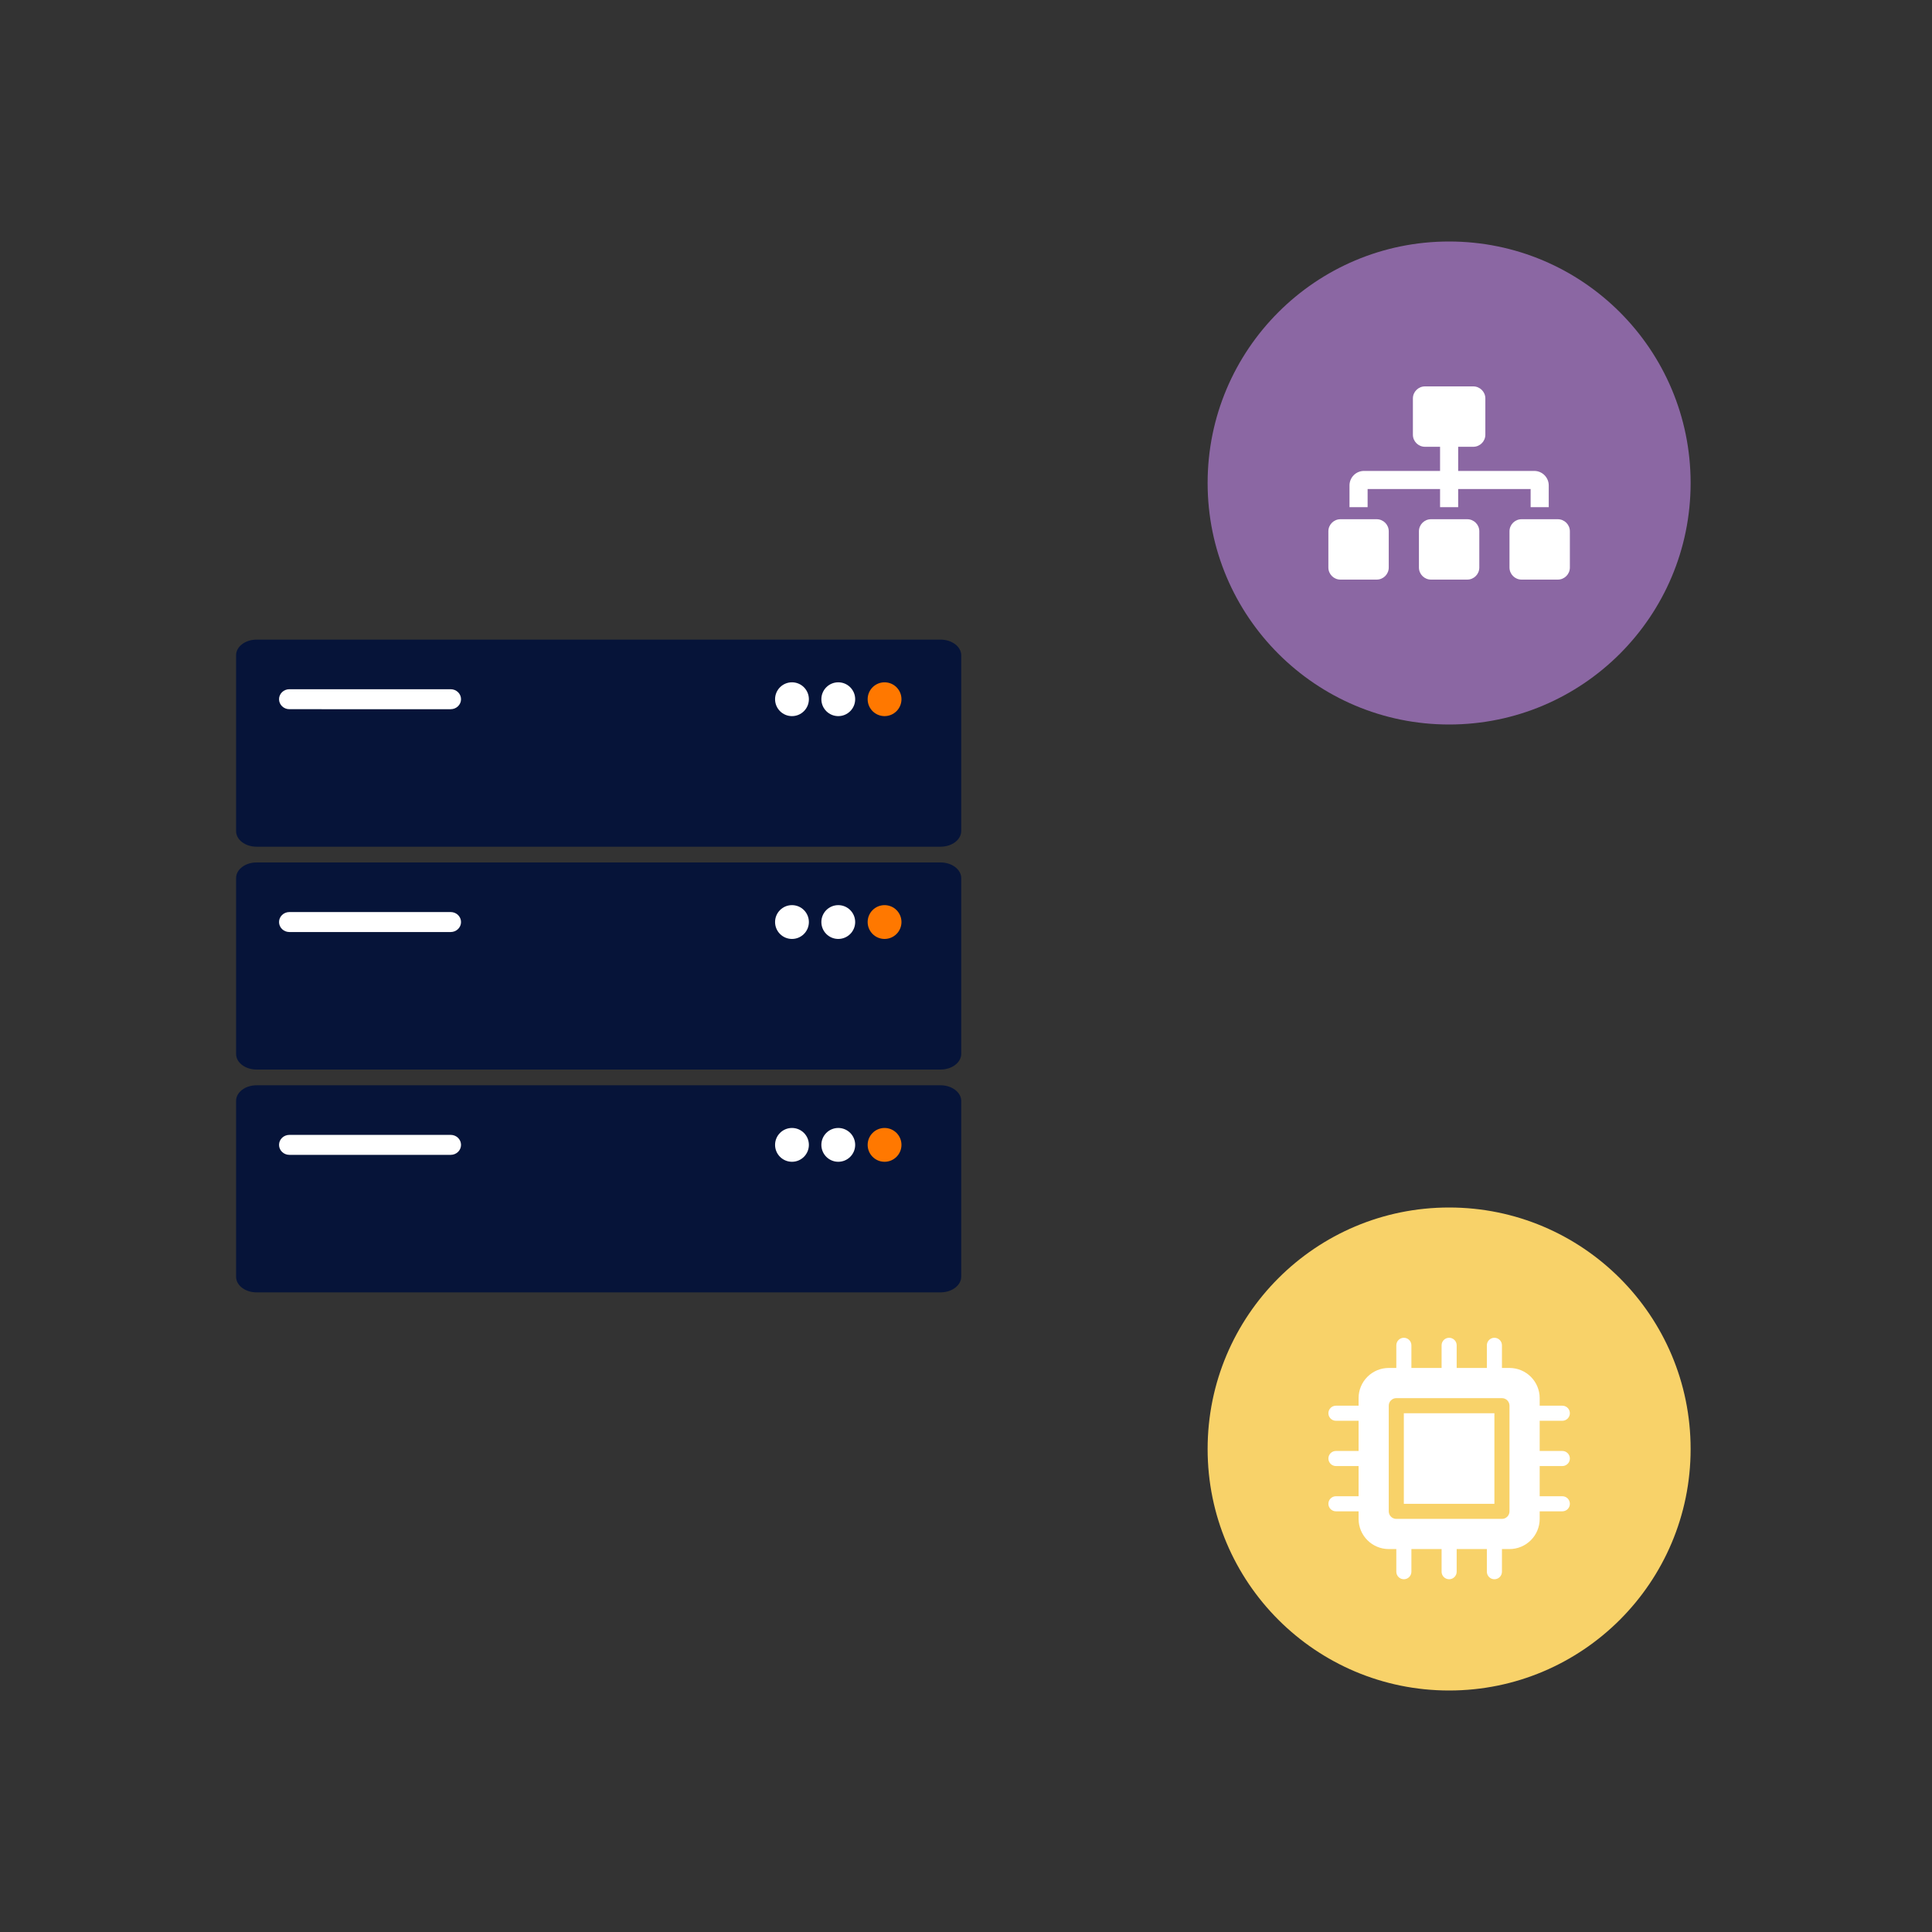 <?xml version="1.0" encoding="UTF-8"?>
<svg id="uuid-88b6a798-e5b7-4df4-9f79-e1fa6c8579f4" data-name="illustrations" xmlns="http://www.w3.org/2000/svg" width="400" height="400" viewBox="0 0 400 400">
  <rect x="0" y="0" width="400" height="400" fill="#333333" stroke="none"/>
  <defs>
    <style>
      .uuid-d366e811-037f-4369-b3b6-24a460fbc8ea {
        fill: #f8d269;
      }

      .uuid-dc17565e-a1d5-4c8d-b038-78ce8fbc3ca9 {
        fill: #061439;
      }

      .uuid-0736909a-895e-4244-85c2-d123987fe01d {
        fill: #fff;
      }

      .uuid-9822a886-e866-4211-a719-4b39671e516a {
        fill: #ff7800;
      }

      .uuid-f4e9dd55-82de-437f-bd8f-c0f0356ee689 {
        fill: #8b67a3;
      }
    </style>
  </defs>
  <circle class="uuid-d366e811-037f-4369-b3b6-24a460fbc8ea" cx="300.025" cy="300" r="50"/>
  <path class="uuid-0736909a-895e-4244-85c2-d123987fe01d" d="M290.65,311.345h18.75v-18.75h-18.75v18.75Zm28.125-17.188h4.688c.859,0,1.562-.703,1.562-1.562s-.699-1.562-1.562-1.562h-4.688v-1.562c0-3.452-2.798-6.25-6.25-6.25h-1.562v-4.688c0-.863-.703-1.562-1.562-1.562-.863,0-1.562,.7-1.562,1.562v4.688h-6.25v-4.688c0-.863-.703-1.562-1.562-1.562s-1.562,.7-1.562,1.562v4.688h-6.25v-4.688c0-.863-.703-1.562-1.562-1.562s-1.562,.7-1.562,1.562v4.688h-1.562c-3.452,0-6.25,2.798-6.25,6.25v1.562h-4.688c-.863,0-1.562,.703-1.562,1.562s.7,1.562,1.562,1.562h4.688v6.25h-4.688c-.863,0-1.562,.703-1.562,1.562s.7,1.562,1.562,1.562h4.688v6.25h-4.688c-.863,0-1.562,.703-1.562,1.562s.7,1.562,1.562,1.562h4.688v1.562c0,3.452,2.798,6.25,6.25,6.25h1.562v4.688c0,.859,.703,1.562,1.562,1.562,.863,0,1.562-.7,1.562-1.562v-4.688h6.25v4.688c0,.863,.7,1.562,1.562,1.562,.863,0,1.562-.7,1.562-1.562v-4.688h6.25v4.688c0,.863,.7,1.562,1.562,1.562,.863,0,1.562-.7,1.562-1.562v-4.688h1.562c3.452,0,6.25-2.798,6.25-6.25v-1.562h4.688c.863,0,1.562-.7,1.562-1.562s-.699-1.562-1.562-1.562h-4.688v-6.25h4.688c.859,0,1.562-.703,1.562-1.562s-.699-1.562-1.562-1.562h-4.688v-6.25Zm-6.25,18.75c0,.863-.699,1.562-1.562,1.562h-21.875c-.859,0-1.562-.703-1.562-1.562v-21.875c0-.859,.703-1.562,1.562-1.562h21.875c.859,0,1.562,.703,1.562,1.562v21.875Z"/>
  <circle class="uuid-f4e9dd55-82de-437f-bd8f-c0f0356ee689" cx="300.025" cy="100" r="50"/>
  <path class="uuid-0736909a-895e-4244-85c2-d123987fe01d" d="M285.025,107.5h-7.5c-1.38,0-2.5,1.12-2.5,2.5v7.5c0,1.38,1.12,2.5,2.5,2.5h7.5c1.38,0,2.5-1.12,2.5-2.5v-7.5c0-1.38-1.12-2.5-2.5-2.5Zm-1.875-6.25h15v3.75h3.75v-3.75h15v3.75h3.75v-4.499c0-1.654-1.346-3.001-3.001-3.001h-15.749v-5h3.125c1.38,0,2.5-1.12,2.5-2.5v-7.5c0-1.38-1.12-2.5-2.5-2.5h-10c-1.38,0-2.5,1.12-2.5,2.5v7.5c0,1.38,1.12,2.5,2.5,2.5h3.125v5h-15.749c-1.655,0-3.001,1.346-3.001,3.001v4.499h3.75v-3.75Zm20.625,6.25h-7.5c-1.38,0-2.5,1.12-2.5,2.5v7.5c0,1.38,1.12,2.5,2.5,2.5h7.5c1.38,0,2.5-1.12,2.5-2.5v-7.5c0-1.38-1.12-2.5-2.5-2.5Zm18.75,0h-7.5c-1.38,0-2.5,1.12-2.5,2.5v7.5c0,1.38,1.12,2.5,2.5,2.5h7.5c1.38,0,2.5-1.12,2.5-2.5v-7.5c0-1.38-1.12-2.5-2.5-2.5Z"/>
  <g>
    <g>
      <path class="uuid-0736909a-895e-4244-85c2-d123987fe01d" d="M59.914,234.965h33.397c1.182,0,2.141,.926,2.141,2.068h0c0,1.142-.959,2.068-2.141,2.068H59.914c-1.182,0-2.141-.926-2.141-2.068h0c0-1.142,.959-2.068,2.141-2.068Z"/>
      <path class="uuid-dc17565e-a1d5-4c8d-b038-78ce8fbc3ca9" d="M194.778,267.571H53.115c-2.338,0-4.234-1.443-4.234-3.223v-36.428c0-1.78,1.895-3.223,4.234-3.223H194.778c2.329,.017,4.211,1.45,4.234,3.223v36.402c-.005,1.783-1.892,3.231-4.234,3.248Z"/>
      <circle class="uuid-0736909a-895e-4244-85c2-d123987fe01d" cx="163.97" cy="237.034" r="3.5"/>
      <circle class="uuid-0736909a-895e-4244-85c2-d123987fe01d" cx="173.555" cy="237.034" r="3.5"/>
      <circle class="uuid-9822a886-e866-4211-a719-4b39671e516a" cx="183.139" cy="237.034" r="3.5"/>
      <path class="uuid-0736909a-895e-4244-85c2-d123987fe01d" d="M59.914,234.965h33.397c1.182,0,2.141,.926,2.141,2.068h0c0,1.142-.959,2.068-2.141,2.068H59.914c-1.182,0-2.141-.926-2.141-2.068h0c0-1.142,.959-2.068,2.141-2.068Z"/>
    </g>
    <g>
      <path class="uuid-0736909a-895e-4244-85c2-d123987fe01d" d="M59.914,142.696h33.397c1.182,0,2.141,.926,2.141,2.068h0c0,1.142-.959,2.068-2.141,2.068H59.914c-1.182,0-2.141-.926-2.141-2.068h0c0-1.142,.959-2.068,2.141-2.068Z"/>
      <path class="uuid-dc17565e-a1d5-4c8d-b038-78ce8fbc3ca9" d="M194.778,175.302H53.115c-2.338,0-4.234-1.443-4.234-3.223v-36.428c0-1.78,1.895-3.223,4.234-3.223H194.778c2.329,.017,4.211,1.45,4.234,3.223v36.402c-.005,1.783-1.892,3.231-4.234,3.248Z"/>
      <circle class="uuid-0736909a-895e-4244-85c2-d123987fe01d" cx="163.97" cy="144.765" r="3.5"/>
      <circle class="uuid-0736909a-895e-4244-85c2-d123987fe01d" cx="173.555" cy="144.765" r="3.5"/>
      <circle class="uuid-9822a886-e866-4211-a719-4b39671e516a" cx="183.139" cy="144.765" r="3.5"/>
      <path class="uuid-0736909a-895e-4244-85c2-d123987fe01d" d="M59.914,142.696h33.397c1.182,0,2.141,.926,2.141,2.068h0c0,1.142-.959,2.068-2.141,2.068H59.914c-1.182,0-2.141-.926-2.141-2.068h0c0-1.142,.959-2.068,2.141-2.068Z"/>
    </g>
    <g>
      <path class="uuid-0736909a-895e-4244-85c2-d123987fe01d" d="M59.914,188.831h33.397c1.182,0,2.141,.926,2.141,2.068h0c0,1.142-.959,2.068-2.141,2.068H59.914c-1.182,0-2.141-.926-2.141-2.068h0c0-1.142,.959-2.068,2.141-2.068Z"/>
      <path class="uuid-dc17565e-a1d5-4c8d-b038-78ce8fbc3ca9" d="M194.778,221.437H53.115c-2.338,0-4.234-1.443-4.234-3.223v-36.428c0-1.78,1.895-3.223,4.234-3.223H194.778c2.329,.017,4.211,1.45,4.234,3.223v36.402c-.005,1.783-1.892,3.231-4.234,3.248Z"/>
      <circle class="uuid-0736909a-895e-4244-85c2-d123987fe01d" cx="163.97" cy="190.899" r="3.5"/>
      <circle class="uuid-0736909a-895e-4244-85c2-d123987fe01d" cx="173.555" cy="190.899" r="3.5"/>
      <circle class="uuid-9822a886-e866-4211-a719-4b39671e516a" cx="183.139" cy="190.899" r="3.5"/>
      <path class="uuid-0736909a-895e-4244-85c2-d123987fe01d" d="M59.914,188.831h33.397c1.182,0,2.141,.926,2.141,2.068h0c0,1.142-.959,2.068-2.141,2.068H59.914c-1.182,0-2.141-.926-2.141-2.068h0c0-1.142,.959-2.068,2.141-2.068Z"/>
    </g>
  </g>
</svg>
